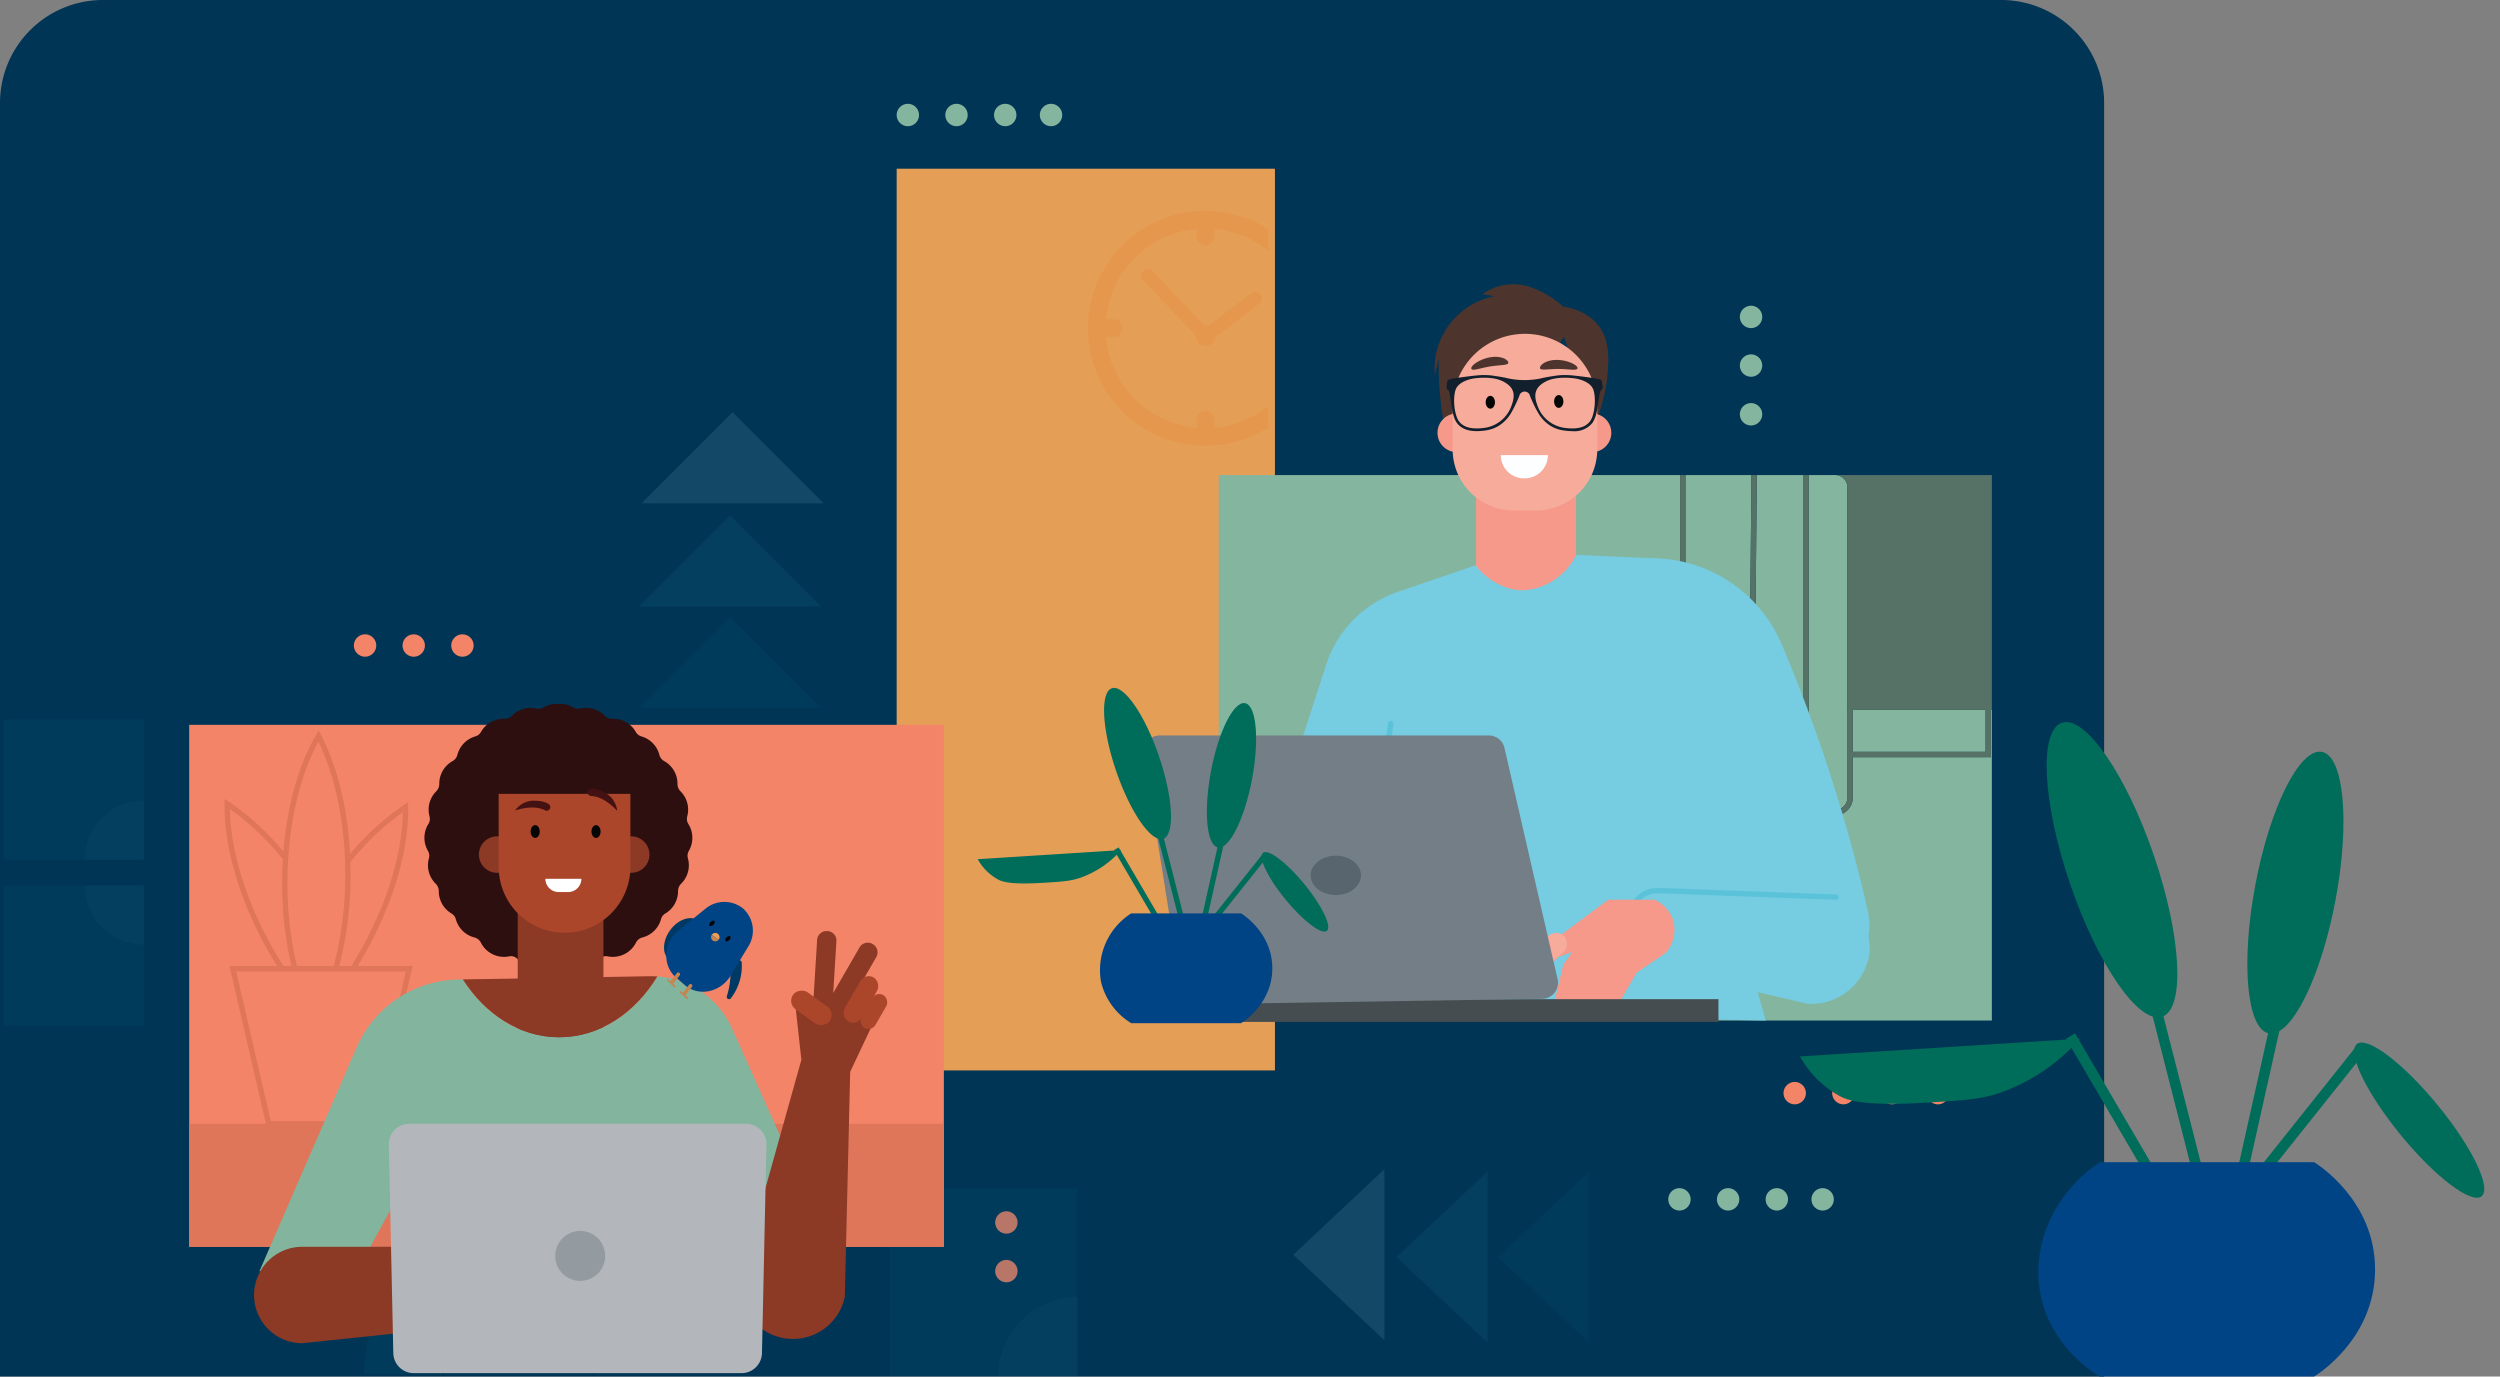 <svg xmlns="http://www.w3.org/2000/svg" xmlns:xlink="http://www.w3.org/1999/xlink" width="485.328" height="267.226" viewBox="0 0 485.328 267.226">
  <rect x="0" y="0" width="485.328" height="267.226" fill="#808080" stroke="none"/>
  <defs>
    <clipPath id="clip-path">
      <rect id="Rectangle_3293" data-name="Rectangle 3293" width="73.436" height="79.38" fill="none"/>
    </clipPath>
  </defs>
  <g id="Group_4800" data-name="Group 4800" transform="translate(-1017.029 -712)">
    <g id="Group_1232" data-name="Group 1232" transform="translate(1017.029 712)">
      <g id="Group_4797" data-name="Group 4797" transform="translate(0 0)">
        <path id="Rectangle_3304" data-name="Rectangle 3304" d="M20,0H388.477a20,20,0,0,1,20,20V267.226a0,0,0,0,1,0,0H0a0,0,0,0,1,0,0V20A20,20,0,0,1,20,0Z" transform="translate(0 0)" fill="#003555"/>
        <g id="Group_1158" data-name="Group 1158" transform="translate(337.76 59.351)">
          <g id="Group_1157" data-name="Group 1157">
            <g id="Group_1154" data-name="Group 1154" transform="translate(0 9.444)">
              <path id="Path_13104" data-name="Path 13104" d="M450.656,252.212h0a2.179,2.179,0,0,1-2.172-2.172h0a2.179,2.179,0,0,1,2.172-2.173h0a2.179,2.179,0,0,1,2.173,2.173h0A2.179,2.179,0,0,1,450.656,252.212Z" transform="translate(-448.484 -247.867)" fill="#84b59f"/>
            </g>
            <g id="Group_1155" data-name="Group 1155" transform="translate(0 18.903)">
              <path id="Path_13105" data-name="Path 13105" d="M452.829,277.659h0a2.179,2.179,0,0,1-2.173,2.172h0a2.178,2.178,0,0,1-2.172-2.172h0a2.179,2.179,0,0,1,2.172-2.173h0A2.179,2.179,0,0,1,452.829,277.659Z" transform="translate(-448.484 -275.486)" fill="#84b59f"/>
            </g>
            <g id="Group_1156" data-name="Group 1156">
              <path id="Path_13106" data-name="Path 13106" d="M452.829,222.461h0a2.179,2.179,0,0,1-2.173,2.173h0a2.179,2.179,0,0,1-2.172-2.173h0a2.179,2.179,0,0,1,2.172-2.172h0A2.179,2.179,0,0,1,452.829,222.461Z" transform="translate(-448.484 -220.289)" fill="#84b59f"/>
            </g>
          </g>
        </g>
        <g id="Group_1164" data-name="Group 1164" transform="translate(346.24 210.04)">
          <g id="Group_1163" data-name="Group 1163">
            <g id="Group_1159" data-name="Group 1159" transform="translate(9.444)">
              <path id="Path_13107" data-name="Path 13107" d="M533.968,656.851h0a2.179,2.179,0,0,1-2.172,2.173h0a2.179,2.179,0,0,1-2.173-2.173h0a2.179,2.179,0,0,1,2.173-2.172h0A2.178,2.178,0,0,1,533.968,656.851Z" transform="translate(-529.623 -654.679)" fill="#f48467"/>
            </g>
            <g id="Group_1160" data-name="Group 1160" transform="translate(18.903)">
              <path id="Path_13108" data-name="Path 13108" d="M559.415,654.679h0a2.179,2.179,0,0,1,2.173,2.172h0a2.179,2.179,0,0,1-2.173,2.173h0a2.179,2.179,0,0,1-2.172-2.173h0A2.178,2.178,0,0,1,559.415,654.679Z" transform="translate(-557.243 -654.679)" fill="#f48467"/>
            </g>
            <g id="Group_1161" data-name="Group 1161" transform="translate(27.795)">
              <path id="Path_13109" data-name="Path 13109" d="M585.379,654.679h0a2.179,2.179,0,0,1,2.173,2.172h0a2.179,2.179,0,0,1-2.173,2.173h0a2.179,2.179,0,0,1-2.172-2.173h0A2.178,2.178,0,0,1,585.379,654.679Z" transform="translate(-583.207 -654.679)" fill="#f48467"/>
            </g>
            <g id="Group_1162" data-name="Group 1162">
              <path id="Path_13110" data-name="Path 13110" d="M504.217,654.679h0a2.179,2.179,0,0,1,2.173,2.172h0a2.179,2.179,0,0,1-2.173,2.173h0a2.179,2.179,0,0,1-2.172-2.173h0A2.179,2.179,0,0,1,504.217,654.679Z" transform="translate(-502.045 -654.679)" fill="#f48467"/>
            </g>
          </g>
        </g>
        <g id="Group_1170" data-name="Group 1170" transform="translate(323.863 230.659)">
          <g id="Group_1169" data-name="Group 1169">
            <g id="Group_1165" data-name="Group 1165" transform="translate(9.444)">
              <path id="Path_13111" data-name="Path 13111" d="M474.614,701.635h0a2.178,2.178,0,0,1-2.172,2.172h0a2.179,2.179,0,0,1-2.173-2.172h0a2.179,2.179,0,0,1,2.173-2.173h0A2.179,2.179,0,0,1,474.614,701.635Z" transform="translate(-470.269 -699.462)" fill="#84b59f"/>
            </g>
            <g id="Group_1166" data-name="Group 1166" transform="translate(18.903)">
              <path id="Path_13112" data-name="Path 13112" d="M500.061,699.462h0a2.179,2.179,0,0,1,2.173,2.173h0a2.179,2.179,0,0,1-2.173,2.172h0a2.178,2.178,0,0,1-2.172-2.172h0A2.179,2.179,0,0,1,500.061,699.462Z" transform="translate(-497.889 -699.462)" fill="#84b59f"/>
            </g>
            <g id="Group_1167" data-name="Group 1167" transform="translate(27.795)">
              <path id="Path_13113" data-name="Path 13113" d="M526.025,699.462h0a2.179,2.179,0,0,1,2.173,2.173h0a2.179,2.179,0,0,1-2.173,2.172h0a2.178,2.178,0,0,1-2.172-2.172h0A2.179,2.179,0,0,1,526.025,699.462Z" transform="translate(-523.853 -699.462)" fill="#84b59f"/>
            </g>
            <g id="Group_1168" data-name="Group 1168">
              <path id="Path_13114" data-name="Path 13114" d="M444.863,699.462h0a2.179,2.179,0,0,1,2.173,2.173h0a2.179,2.179,0,0,1-2.173,2.172h0a2.179,2.179,0,0,1-2.172-2.172h0A2.179,2.179,0,0,1,444.863,699.462Z" transform="translate(-442.691 -699.462)" fill="#84b59f"/>
            </g>
          </g>
        </g>
        <g id="Group_1175" data-name="Group 1175" transform="translate(68.698 123.142)">
          <g id="Group_1174" data-name="Group 1174">
            <g id="Group_1171" data-name="Group 1171" transform="translate(9.445)">
              <path id="Path_13115" data-name="Path 13115" d="M-398.159,347.5h0a2.179,2.179,0,0,1-2.173,2.172h0A2.178,2.178,0,0,1-402.5,347.5h0a2.179,2.179,0,0,1,2.172-2.173h0A2.179,2.179,0,0,1-398.159,347.5Z" transform="translate(402.504 -345.323)" fill="#f48467"/>
            </g>
            <g id="Group_1172" data-name="Group 1172" transform="translate(18.903)">
              <path id="Path_13116" data-name="Path 13116" d="M-372.713,345.323h0a2.179,2.179,0,0,1,2.173,2.173h0a2.179,2.179,0,0,1-2.173,2.172h0a2.178,2.178,0,0,1-2.172-2.172h0A2.179,2.179,0,0,1-372.713,345.323Z" transform="translate(374.885 -345.323)" fill="#f48467"/>
            </g>
            <g id="Group_1173" data-name="Group 1173">
              <path id="Path_13117" data-name="Path 13117" d="M-427.91,345.323h0a2.179,2.179,0,0,1,2.173,2.173h0a2.179,2.179,0,0,1-2.173,2.172h0a2.179,2.179,0,0,1-2.173-2.172h0A2.179,2.179,0,0,1-427.91,345.323Z" transform="translate(430.083 -345.323)" fill="#f48467"/>
            </g>
          </g>
        </g>
        <g id="Group_1181" data-name="Group 1181" transform="translate(174.071 20.155)">
          <g id="Group_1180" data-name="Group 1180" transform="translate(0)">
            <g id="Group_1176" data-name="Group 1176" transform="translate(9.444)">
              <path id="Path_13118" data-name="Path 13118" d="M9.428,86.954h0a2.179,2.179,0,0,1-2.173,2.172h0a2.178,2.178,0,0,1-2.172-2.172h0a2.179,2.179,0,0,1,2.172-2.173h0A2.179,2.179,0,0,1,9.428,86.954Z" transform="translate(-5.083 -84.781)" fill="#84b59f"/>
            </g>
            <g id="Group_1177" data-name="Group 1177" transform="translate(18.903)">
              <path id="Path_13119" data-name="Path 13119" d="M34.875,84.781h0a2.179,2.179,0,0,1,2.172,2.173h0a2.179,2.179,0,0,1-2.172,2.172h0A2.179,2.179,0,0,1,32.7,86.954h0A2.179,2.179,0,0,1,34.875,84.781Z" transform="translate(-32.702 -84.781)" fill="#84b59f"/>
            </g>
            <g id="Group_1178" data-name="Group 1178" transform="translate(27.794)">
              <path id="Path_13120" data-name="Path 13120" d="M60.839,84.781h0a2.179,2.179,0,0,1,2.172,2.173h0a2.178,2.178,0,0,1-2.172,2.172h0a2.179,2.179,0,0,1-2.173-2.172h0A2.179,2.179,0,0,1,60.839,84.781Z" transform="translate(-58.666 -84.781)" fill="#84b59f"/>
            </g>
            <g id="Group_1179" data-name="Group 1179">
              <path id="Path_13121" data-name="Path 13121" d="M-20.323,84.781h0a2.179,2.179,0,0,1,2.173,2.173h0a2.179,2.179,0,0,1-2.173,2.172h0a2.178,2.178,0,0,1-2.172-2.172h0A2.179,2.179,0,0,1-20.323,84.781Z" transform="translate(22.495 -84.781)" fill="#84b59f"/>
            </g>
          </g>
        </g>
        <g id="Group_1185" data-name="Group 1185" transform="translate(193.199 235.146)">
          <g id="Group_1184" data-name="Group 1184">
            <g id="Group_1182" data-name="Group 1182">
              <path id="Path_13122" data-name="Path 13122" d="M28.531,712.562h0a2.179,2.179,0,0,1,2.173,2.172h0a2.179,2.179,0,0,1-2.173,2.173h0a2.179,2.179,0,0,1-2.172-2.173h0A2.179,2.179,0,0,1,28.531,712.562Z" transform="translate(-26.359 -712.562)" fill="#f48467"/>
            </g>
            <g id="Group_1183" data-name="Group 1183" transform="translate(0 9.444)">
              <path id="Path_13123" data-name="Path 13123" d="M26.359,742.313h0a2.179,2.179,0,0,1,2.172-2.173h0a2.179,2.179,0,0,1,2.173,2.173h0a2.179,2.179,0,0,1-2.173,2.172h0A2.179,2.179,0,0,1,26.359,742.313Z" transform="translate(-26.359 -740.14)" fill="#f48467"/>
            </g>
          </g>
        </g>
        <path id="Path_13266" data-name="Path 13266" d="M0,0H73.436V175.05H0Z" transform="translate(174.071 32.751)" fill="#e59e56"/>
        <g id="Group_1193" data-name="Group 1193" transform="translate(221.995 55.197)">
          <path id="Path_13124" data-name="Path 13124" d="M308.438,197.258a8.681,8.681,0,0,0-3.52-4.221,12.294,12.294,0,0,0-4.538-1.612,18.5,18.5,0,0,0-6.314-3.761,10.163,10.163,0,0,0-9.364,1.374l2.414.36a14.426,14.426,0,0,0-11.668,15.312l.781-3.111a61.919,61.919,0,0,0,1.787,16.123,19.432,19.432,0,0,1,8.046-11.738,7.327,7.327,0,0,1-1.349,2.658c6.194-.893,12.012-5.149,15.814-11.368.1.3.21.6.318.9a45.833,45.833,0,0,0,3.869,8.7q.151-1.512.3-3.025l1.922,9.441a32.035,32.035,0,0,0,2.178-10.667A13.911,13.911,0,0,0,308.438,197.258Z" transform="translate(-218.913 -187.106)" fill="#4d352e" fill-rule="evenodd"/>
          <g id="Group_1186" data-name="Group 1186" transform="translate(14.6 37.029)">
            <path id="Path_13125" data-name="Path 13125" d="M417.637,357.848a2.4,2.4,0,0,0,2.392,2.392h9.819l.607-65.008H417.637Z" transform="translate(-327.035 -295.232)" fill="#84b59f"/>
            <path id="Path_13126" data-name="Path 13126" d="M456.338,360.24H466V295.232h-9.053Z" transform="translate(-352.483 -295.232)" fill="#84b59f"/>
            <path id="Path_13127" data-name="Path 13127" d="M487.588,360.24h5.1a2.4,2.4,0,0,0,2.392-2.392V340.812h-.036V297.228a2.394,2.394,0,0,0-2.356-2h-5.1Z" transform="translate(-373.031 -295.232)" fill="#84b59f"/>
            <path id="Path_13128" data-name="Path 13128" d="M303.162,295.232v45.58h-.174V350H276.164v7.85a3.438,3.438,0,0,1-3.435,3.434H246.07a3.438,3.438,0,0,1-3.435-3.434V295.232H153.076V401.125H303.162V295.232Z" transform="translate(-153.076 -295.232)" fill="#84b59f"/>
            <rect id="Rectangle_3278" data-name="Rectangle 3278" width="25.782" height="8.144" transform="translate(123.088 45.58)" fill="#84b59f"/>
            <path id="Path_13129" data-name="Path 13129" d="M418.028,361.282h26.659a3.438,3.438,0,0,0,3.435-3.434V350h26.824v-9.186h.174v-45.58H444.687a2.394,2.394,0,0,1,2.357,2v43.584h.036v17.036a2.4,2.4,0,0,1-2.392,2.392h-5.1V295.232h-1.042V360.24h-9.659l.607-65.008h-1.043l-.606,65.008h-9.819a2.4,2.4,0,0,1-2.392-2.392V295.232h-1.042v62.616A3.438,3.438,0,0,0,418.028,361.282Zm30.094-20.47H473.9v8.144H448.122Z" transform="translate(-325.034 -295.232)" fill="#567266"/>
          </g>
          <g id="Group_1187" data-name="Group 1187" transform="translate(57.07 25.072)">
            <path id="Rectangle_3279" data-name="Rectangle 3279" d="M3.755,0h.453a0,0,0,0,1,0,0V7.51a0,0,0,0,1,0,0H3.755A3.755,3.755,0,0,1,0,3.755v0A3.755,3.755,0,0,1,3.755,0Z" transform="translate(0 0)" fill="#f6988a"/>
            <path id="Rectangle_3280" data-name="Rectangle 3280" d="M3.755,0h.453a0,0,0,0,1,0,0V7.51a0,0,0,0,1,0,0H3.755A3.755,3.755,0,0,1,0,3.755v0A3.755,3.755,0,0,1,3.755,0Z" transform="translate(33.741 7.51) rotate(-180)" fill="#f6988a"/>
          </g>
          <rect id="Rectangle_3281" data-name="Rectangle 3281" width="19.411" height="26.651" transform="translate(64.552 39.206)" fill="#f6988a"/>
          <path id="Rectangle_3282" data-name="Rectangle 3282" d="M14.038,0h0A14.038,14.038,0,0,1,28.076,14.038v8.377A11.881,11.881,0,0,1,16.195,34.3H11.881A11.881,11.881,0,0,1,0,22.415V14.038A14.038,14.038,0,0,1,14.038,0Z" transform="translate(60.007 9.609)" fill="#f6ab9b"/>
          <g id="Group_1188" data-name="Group 1188" transform="translate(58.794 17.612)">
            <path id="Path_13130" data-name="Path 13130" d="M326.065,247.869l-.031.006Z" transform="translate(-310.997 -244.672)" fill="#11202c"/>
            <path id="Path_13131" data-name="Path 13131" d="M316.821,240.357c.216.051.442.1.67.135C317.263,240.453,317.037,240.408,316.821,240.357Z" transform="translate(-304.939 -239.733)" fill="#11202c"/>
            <path id="Path_13132" data-name="Path 13132" d="M322.149,241.2q.273.025.547.041Q322.423,241.221,322.149,241.2Z" transform="translate(-308.442 -240.284)" fill="#11202c"/>
            <path id="Path_13133" data-name="Path 13133" d="M306.737,238.664q.391.033.753.091Q307.128,238.7,306.737,238.664Z" transform="translate(-298.308 -238.62)" fill="#11202c"/>
            <path id="Path_13134" data-name="Path 13134" d="M305.178,238.566q.273.011.534.034Q305.452,238.577,305.178,238.566Z" transform="translate(-297.283 -238.555)" fill="#11202c"/>
            <path id="Path_13135" data-name="Path 13135" d="M329.005,241.233q.3-.017.592-.045Q329.3,241.216,329.005,241.233Z" transform="translate(-312.95 -240.279)" fill="#11202c"/>
            <path id="Path_13136" data-name="Path 13136" d="M370.06,241.6a.445.445,0,0,1,.038.065A.445.445,0,0,0,370.06,241.6Z" transform="translate(-339.945 -240.548)" fill="#11202c"/>
            <path id="Path_13137" data-name="Path 13137" d="M370.4,243.153a.488.488,0,0,1,0,.067.488.488,0,0,0,0-.067l-.132-1.084a.4.4,0,0,0-.012-.061.4.4,0,0,1,.012.061Z" transform="translate(-340.074 -240.818)" fill="#11202c"/>
            <path id="Path_13138" data-name="Path 13138" d="M362.983,239.948c-.183-.044-.414-.09-.7-.135-.767-.117-1.447-.213-2.027-.29.58.077,1.26.173,2.027.29C362.568,239.858,362.8,239.9,362.983,239.948Z" transform="translate(-333.496 -239.184)" fill="#11202c"/>
            <path id="Path_13139" data-name="Path 13139" d="M353.476,238.731v0Z" transform="translate(-329.04 -238.664)" fill="#11202c"/>
            <path id="Path_13140" data-name="Path 13140" d="M299.766,238.614c.2-.017.437-.034.691-.044C300.2,238.58,299.97,238.6,299.766,238.614Z" transform="translate(-293.724 -238.558)" fill="#11202c"/>
            <path id="Path_13141" data-name="Path 13141" d="M326.262,247.843l-.021,0Z" transform="translate(-311.133 -244.655)" fill="#11202c"/>
            <path id="Path_13142" data-name="Path 13142" d="M337.164,239.052c-.643.088-1.587.236-2.418.437-.229.055-.47.1-.713.145.243-.041.485-.09.713-.145C335.577,239.288,336.521,239.14,337.164,239.052Z" transform="translate(-316.256 -238.875)" fill="#11202c"/>
            <path id="Path_13143" data-name="Path 13143" d="M282.385,246.327a.513.513,0,0,1-.1-.132A.518.518,0,0,0,282.385,246.327Z" transform="translate(-282.232 -243.571)" fill="#11202c"/>
            <path id="Path_13144" data-name="Path 13144" d="M284.792,240.651l.156-.034Z" transform="translate(-283.878 -239.904)" fill="#11202c"/>
            <path id="Path_13145" data-name="Path 13145" d="M298.67,238.774l.11-.011Z" transform="translate(-293.004 -238.685)" fill="#11202c"/>
            <path id="Path_13146" data-name="Path 13146" d="M319.3,258.83l-.05.092Z" transform="translate(-306.534 -251.88)" fill="#11202c"/>
            <path id="Path_13147" data-name="Path 13147" d="M319.823,257.586l-.118.227Z" transform="translate(-306.835 -251.061)" fill="#11202c"/>
            <path id="Path_13148" data-name="Path 13148" d="M321.151,254.889l-.118.247Z" transform="translate(-307.708 -249.288)" fill="#11202c"/>
            <path id="Path_13149" data-name="Path 13149" d="M297.092,238.919l.214-.024Z" transform="translate(-291.966 -238.771)" fill="#11202c"/>
            <path id="Path_13150" data-name="Path 13150" d="M285.247,240.487c.11-.023.233-.046.371-.068C285.48,240.441,285.357,240.464,285.247,240.487Z" transform="translate(-284.178 -239.773)" fill="#11202c"/>
            <path id="Path_13151" data-name="Path 13151" d="M292.558,239.156c.645-.086,1.168-.148,1.553-.191C293.726,239.008,293.2,239.071,292.558,239.156Z" transform="translate(-288.985 -238.817)" fill="#11202c"/>
            <path id="Path_13152" data-name="Path 13152" d="M289.47,239.669q.573-.082,1.058-.146Q290.044,239.587,289.47,239.669Z" transform="translate(-286.954 -239.184)" fill="#11202c"/>
            <path id="Path_13153" data-name="Path 13153" d="M287.375,240.056l.718-.106Z" transform="translate(-285.577 -239.465)" fill="#11202c"/>
            <path id="Path_13154" data-name="Path 13154" d="M367.237,259.035a.526.526,0,0,1-.036.122A.526.526,0,0,0,367.237,259.035Z" transform="translate(-338.066 -252.014)" fill="#11202c"/>
            <path id="Path_13155" data-name="Path 13155" d="M369.884,246.752a.962.962,0,0,0-.083.076A.962.962,0,0,1,369.884,246.752Z" transform="translate(-339.775 -243.938)" fill="#11202c"/>
            <path id="Path_13156" data-name="Path 13156" d="M367.527,256.953c-.02.127-.04.252-.059.371C367.487,257.2,367.507,257.08,367.527,256.953Z" transform="translate(-338.241 -250.645)" fill="#11202c"/>
            <path id="Path_13157" data-name="Path 13157" d="M369.073,247.464a1,1,0,0,1,.248-.487A1,1,0,0,0,369.073,247.464Z" transform="translate(-339.296 -244.086)" fill="#11202c"/>
            <path id="Path_13158" data-name="Path 13158" d="M282.141,245.169l-.008.062v0Z" transform="translate(-282.13 -242.897)" fill="#11202c"/>
            <path id="Path_13159" data-name="Path 13159" d="M368.9,248.98c-.009.047-.018.1-.028.15C368.883,249.077,368.892,249.027,368.9,248.98Z" transform="translate(-339.165 -245.403)" fill="#11202c"/>
            <path id="Path_13160" data-name="Path 13160" d="M296.223,269.969a6.75,6.75,0,0,1-1.6-.176A6.75,6.75,0,0,0,296.223,269.969Z" transform="translate(-290.345 -259.088)" fill="#11202c"/>
            <path id="Path_13161" data-name="Path 13161" d="M351.8,270.23h0c-.283,0-.582-.013-.895-.041C351.221,270.216,351.52,270.23,351.8,270.23Z" transform="translate(-327.352 -259.348)" fill="#11202c"/>
            <path id="Path_13162" data-name="Path 13162" d="M283.013,246.977l.007.008Z" transform="translate(-282.709 -244.086)" fill="#11202c"/>
            <path id="Path_13163" data-name="Path 13163" d="M367.8,254.7c-.035.216-.069.433-.1.643C367.733,255.133,367.768,254.916,367.8,254.7Z" transform="translate(-338.394 -249.164)" fill="#11202c"/>
            <path id="Path_13164" data-name="Path 13164" d="M319.876,240.9q-.429-.042-.854-.107l-.244-.039.244.039Q319.448,240.857,319.876,240.9Z" transform="translate(-306.226 -239.992)" fill="#11202c"/>
            <path id="Path_13165" data-name="Path 13165" d="M368.135,252.415c-.039.24-.079.492-.119.746C368.055,252.907,368.1,252.655,368.135,252.415Z" transform="translate(-338.601 -247.661)" fill="#11202c"/>
            <path id="Path_13166" data-name="Path 13166" d="M368.441,251.289c-.018.111-.037.226-.057.345C368.4,251.515,368.422,251.4,368.441,251.289Z" transform="translate(-338.843 -246.921)" fill="#11202c"/>
            <path id="Path_13167" data-name="Path 13167" d="M326.434,241.361q-.443.017-.888.009Q325.99,241.378,326.434,241.361Z" transform="translate(-310.676 -240.393)" fill="#11202c"/>
            <path id="Path_13168" data-name="Path 13168" d="M370.3,246.386a.489.489,0,0,1-.056.067A.489.489,0,0,0,370.3,246.386Z" transform="translate(-340.064 -243.697)" fill="#11202c"/>
            <path id="Path_13169" data-name="Path 13169" d="M368.749,249.733c-.011.063-.023.13-.035.2C368.726,249.863,368.738,249.8,368.749,249.733Z" transform="translate(-339.06 -245.898)" fill="#11202c"/>
            <path id="Path_13170" data-name="Path 13170" d="M320.849,255.611l-.1.2Z" transform="translate(-307.524 -249.763)" fill="#11202c"/>
            <path id="Path_13171" data-name="Path 13171" d="M312.042,266.3a6.592,6.592,0,0,1-.578.385A6.592,6.592,0,0,0,312.042,266.3Z" transform="translate(-301.416 -256.794)" fill="#11202c"/>
            <path id="Path_13172" data-name="Path 13172" d="M319.5,258.249c-.036.068-.072.135-.107.2C319.429,258.384,319.465,258.318,319.5,258.249Z" transform="translate(-306.631 -251.497)" fill="#11202c"/>
            <path id="Path_13173" data-name="Path 13173" d="M310.434,267.68q-.152.084-.308.16Q310.282,267.764,310.434,267.68Z" transform="translate(-300.536 -257.699)" fill="#11202c"/>
            <path id="Path_13174" data-name="Path 13174" d="M320.29,256.183c-.08.164-.161.325-.241.48C320.129,256.508,320.21,256.347,320.29,256.183Z" transform="translate(-307.061 -250.139)" fill="#11202c"/>
            <path id="Path_13175" data-name="Path 13175" d="M324.516,248.192a1.074,1.074,0,0,0-.285.187A1.074,1.074,0,0,1,324.516,248.192Z" transform="translate(-309.811 -244.885)" fill="#11202c"/>
            <path id="Path_13176" data-name="Path 13176" d="M368.836,249.419c-.006.035-.013.07-.02.108C368.823,249.489,368.829,249.454,368.836,249.419Z" transform="translate(-339.127 -245.691)" fill="#11202c"/>
            <path id="Path_13177" data-name="Path 13177" d="M325.333,247.924a1.44,1.44,0,0,0-.27.092A1.44,1.44,0,0,1,325.333,247.924Z" transform="translate(-310.358 -244.708)" fill="#11202c"/>
            <path id="Path_13178" data-name="Path 13178" d="M330.851,253.637c-.068-.146-.135-.29-.2-.428C330.716,253.347,330.782,253.491,330.851,253.637Z" transform="translate(-314.034 -248.183)" fill="#11202c"/>
            <path id="Path_13179" data-name="Path 13179" d="M328.947,249.175a.882.882,0,0,0-.06-.093A.882.882,0,0,1,328.947,249.175Z" transform="translate(-312.873 -245.47)" fill="#11202c"/>
            <path id="Path_13180" data-name="Path 13180" d="M326.838,247.9l-.062-.013Z" transform="translate(-311.484 -244.683)" fill="#11202c"/>
            <path id="Path_13181" data-name="Path 13181" d="M330.316,252.448c-.062-.138-.122-.272-.175-.4C330.195,252.177,330.254,252.31,330.316,252.448Z" transform="translate(-313.697 -247.423)" fill="#11202c"/>
            <path id="Path_13182" data-name="Path 13182" d="M329.381,250.174c-.022-.059-.042-.112-.057-.158C329.339,250.062,329.359,250.115,329.381,250.174Z" transform="translate(-313.16 -246.084)" fill="#11202c"/>
            <path id="Path_13183" data-name="Path 13183" d="M329.111,249.458a.883.883,0,0,0-.049-.105A.883.883,0,0,1,329.111,249.458Z" transform="translate(-312.988 -245.648)" fill="#11202c"/>
            <path id="Path_13184" data-name="Path 13184" d="M342.094,267.84q-.156-.076-.308-.16Q341.938,267.764,342.094,267.84Z" transform="translate(-321.354 -257.699)" fill="#11202c"/>
            <path id="Path_13185" data-name="Path 13185" d="M325.914,247.885l-.062.013Z" transform="translate(-310.877 -244.683)" fill="#11202c"/>
            <path id="Path_13186" data-name="Path 13186" d="M368.371,252.3l-.007.041Z" transform="translate(-338.83 -247.583)" fill="#11202c"/>
            <path id="Path_13187" data-name="Path 13187" d="M368,254.593l-.006.037Z" transform="translate(-338.59 -249.093)" fill="#11202c"/>
            <path id="Path_13188" data-name="Path 13188" d="M340.236,266.689a6.591,6.591,0,0,1-.578-.385A6.591,6.591,0,0,0,340.236,266.689Z" transform="translate(-319.955 -256.794)" fill="#11202c"/>
            <path id="Path_13189" data-name="Path 13189" d="M326.164,247.851l-.04.006Z" transform="translate(-311.056 -244.66)" fill="#11202c"/>
            <path id="Path_13190" data-name="Path 13190" d="M326.572,247.852l-.065-.009Z" transform="translate(-311.308 -244.655)" fill="#11202c"/>
            <path id="Path_13191" data-name="Path 13191" d="M332.421,256.695a18.134,18.134,0,0,1-1.19-2.235,18.134,18.134,0,0,0,1.19,2.235,7.1,7.1,0,0,0,1.7,1.821A7.1,7.1,0,0,1,332.421,256.695Z" transform="translate(-314.413 -249.006)" fill="#11202c"/>
            <path id="Path_13192" data-name="Path 13192" d="M282.62,246.626a.534.534,0,0,1-.051-.044.534.534,0,0,0,.051.044.859.859,0,0,1,.1.091A.859.859,0,0,0,282.62,246.626Z" transform="translate(-282.417 -243.825)" fill="#11202c"/>
            <path id="Path_13193" data-name="Path 13193" d="M313.152,261.567a7.092,7.092,0,0,0,1.7-1.821,6.8,6.8,0,0,0,.392-.646,6.8,6.8,0,0,1-.392.646A7.092,7.092,0,0,1,313.152,261.567Z" transform="translate(-302.526 -252.056)" fill="#11202c"/>
            <path id="Path_13194" data-name="Path 13194" d="M282.127,245.361a.5.5,0,0,0,.053.285A.5.5,0,0,1,282.127,245.361Z" transform="translate(-282.124 -243.023)" fill="#11202c"/>
            <path id="Path_13195" data-name="Path 13195" d="M301.9,268.988c.313-.027.639-.068.977-.122a6.545,6.545,0,0,0,1.682-.5,6.558,6.558,0,0,1-1.682.5C302.541,268.921,302.215,268.961,301.9,268.988Z" transform="translate(-295.129 -258.148)" fill="#11202c"/>
            <path id="Path_13196" data-name="Path 13196" d="M285.5,259.035a.51.51,0,0,0,.036.122c.022.108.045.214.071.319-.025-.1-.049-.211-.071-.319A.51.51,0,0,1,285.5,259.035Z" transform="translate(-284.346 -252.014)" fill="#11202c"/>
            <path id="Path_13197" data-name="Path 13197" d="M369.659,241.287a.448.448,0,0,0-.209-.161A.448.448,0,0,1,369.659,241.287Z" transform="translate(-339.544 -240.238)" fill="#11202c"/>
            <path id="Path_13198" data-name="Path 13198" d="M282.568,241.126a.445.445,0,0,0-.288.363l-.124,1.022.124-1.022A.445.445,0,0,1,282.568,241.126Z" transform="translate(-282.145 -240.238)" fill="#11202c"/>
            <path id="Path_13199" data-name="Path 13199" d="M314.892,239.947l-.043-.01c-.312-.075-.64-.143-.962-.2.322.06.65.128.962.2Z" transform="translate(-303.009 -239.322)" fill="#11202c"/>
            <path id="Path_13200" data-name="Path 13200" d="M322.863,249.112c-.054.176-.185.5-.356.889.171-.39.3-.713.356-.889a.84.84,0,0,1,.234-.374A.84.84,0,0,0,322.863,249.112Z" transform="translate(-308.677 -245.244)" fill="#11202c"/>
            <path id="Path_13201" data-name="Path 13201" d="M312.45,240.869l-.132-1.084a.4.4,0,0,0-.012-.061.429.429,0,0,0-.029-.076.451.451,0,0,0-.247-.226,3.741,3.741,0,0,0-.419-.124c-.183-.045-.414-.09-.7-.135-.767-.117-1.447-.213-2.027-.29l-.547-.071-.622-.076c-.746-.088-1.151-.124-1.151-.124v0l-.148-.013c-.153-.013-.323-.025-.5-.035s-.377-.017-.582-.02h-.208a11.329,11.329,0,0,0-2.084.177c-.642.088-1.587.236-2.418.437-.229.055-.47.1-.713.145l-.244.039q-.441.068-.885.11-.3.028-.592.045l-.3.014q-.443.017-.888.009-.308-.006-.616-.024-.274-.016-.547-.041l-.056-.005q-.428-.042-.854-.107l-.244-.039c-.228-.039-.454-.084-.67-.135l-.043-.01c-.312-.075-.64-.144-.962-.2l-.319-.057c-.158-.027-.312-.053-.46-.076l-.288-.044-.391-.056c-.078-.015-.158-.029-.238-.041q-.362-.058-.753-.091-.26-.023-.534-.034t-.559-.011c-.211,0-.413,0-.6.012-.254.01-.487.026-.691.044l-.148.013v0l-.117.011-.11.011-.326.034-.214.024c-.385.043-.908.105-1.553.191q-.484.064-1.058.146l-.717.106-.252.038-.106.016c-.137.022-.26.045-.37.068l-.156.034-.138.033-.12.033-.1.031c-.048.015-.091.03-.128.044a.445.445,0,0,0-.288.363l-.124,1.022-.008.062v0a.5.5,0,0,0,.053.285.511.511,0,0,0,.1.133.53.53,0,0,0,.051.045.86.86,0,0,1,.1.091l.007.008a.913.913,0,0,1,.137.192,1.1,1.1,0,0,1,.1.288c.012.055.026.122.04.2s.03.163.048.258c.028.158.059.338.091.533.039.234.08.489.123.752l.042.265.042.267c.078.489.154.974.219,1.37a.51.51,0,0,0,.036.122q.033.162.071.319t.08.308c.042.151.088.3.138.436q.049.139.1.271a3.73,3.73,0,0,0,.427.79,3.56,3.56,0,0,0,.319.377,3.967,3.967,0,0,0,1.952,1.062,6.752,6.752,0,0,0,1.6.176c.283,0,.582-.013.9-.041s.639-.068.977-.122a6.559,6.559,0,0,0,1.682-.5l.157-.074q.156-.076.308-.16c.051-.028.1-.057.15-.086a6.586,6.586,0,0,0,.578-.385,7.09,7.09,0,0,0,1.7-1.821,6.789,6.789,0,0,0,.392-.646l.05-.092c.035-.064.071-.131.106-.2l.118-.227c.08-.156.161-.317.241-.48l.1-.2.118-.247c.14-.295.272-.584.387-.844.171-.39.3-.713.356-.889a.84.84,0,0,1,.234-.374,1.072,1.072,0,0,1,.285-.187,1.441,1.441,0,0,1,.27-.092l.062-.013.031-.005.04-.006.021,0,.035,0,.035,0,.065.009.027.005.062.013a1.146,1.146,0,0,1,.661.4.816.816,0,0,1,.109.2c.007.018.014.038.02.058s.013.041.021.064c.015.046.035.1.057.158.056.147.133.332.223.539.054.125.113.258.175.4s.129.282.2.428a18.135,18.135,0,0,0,1.19,2.235,7.1,7.1,0,0,0,1.7,1.821,6.6,6.6,0,0,0,.578.385l.151.086q.152.084.308.16l.157.074a6.56,6.56,0,0,0,1.682.5q.507.081.977.122c.313.027.612.041.895.041a4.5,4.5,0,0,0,3.867-1.615,5.617,5.617,0,0,0,.817-2.124.526.526,0,0,0,.036-.122l.055-.342c.019-.12.039-.244.059-.371l.021-.129c.033-.21.067-.426.1-.643l.006-.037c.04-.253.081-.506.119-.746l.007-.041c.019-.119.038-.234.057-.345s.038-.229.056-.333c.012-.07.024-.137.035-.2.007-.037.013-.073.019-.108.01-.053.019-.1.028-.15.015-.076.028-.143.04-.2a1,1,0,0,1,.248-.487h0a.962.962,0,0,1,.083-.076l.017-.014a.527.527,0,0,0,.051-.045.491.491,0,0,0,.056-.067.5.5,0,0,0,.093-.354Zm-17.628,3.439a6.5,6.5,0,0,1-5.029,4.434c-2.649.422-4.338-.019-5.24-1.248-.82-1.117-1.228-4.146-.672-6.008s3.489-2.279,3.489-2.279,3.422-.581,5.648.513S295.571,242.253,294.822,244.307Zm15.2,3.186c-.9,1.229-2.591,1.67-5.24,1.248a6.5,6.5,0,0,1-5.029-4.434c-.749-2.054-.422-3.493,1.8-4.588s5.648-.513,5.648-.513,2.932.417,3.489,2.279S310.845,246.377,310.024,247.493Z" transform="translate(-282.124 -238.534)" fill="#11202c"/>
            <path id="Path_13202" data-name="Path 13202" d="M370.172,241.787a.419.419,0,0,1,.029.076A.419.419,0,0,0,370.172,241.787Z" transform="translate(-340.019 -240.673)" fill="#11202c"/>
            <path id="Path_13203" data-name="Path 13203" d="M370.042,246.64l.017-.014a.534.534,0,0,0,.051-.044.534.534,0,0,1-.051.044Z" transform="translate(-339.934 -243.825)" fill="#11202c"/>
            <path id="Path_13204" data-name="Path 13204" d="M370.5,245.547a.5.5,0,0,1-.1.287A.5.5,0,0,0,370.5,245.547Z" transform="translate(-340.172 -243.145)" fill="#11202c"/>
            <path id="Path_13205" data-name="Path 13205" d="M369.8,246.974h0Z" transform="translate(-339.772 -244.083)" fill="#11202c"/>
            <path id="Path_13206" data-name="Path 13206" d="M326.958,247.924a1.146,1.146,0,0,1,.661.4A1.146,1.146,0,0,0,326.958,247.924Z" transform="translate(-311.604 -244.708)" fill="#11202c"/>
            <path id="Path_13207" data-name="Path 13207" d="M283.169,247.191a.908.908,0,0,0-.137-.192A.908.908,0,0,1,283.169,247.191Z" transform="translate(-282.721 -244.1)" fill="#11202c"/>
            <path id="Path_13208" data-name="Path 13208" d="M284.383,252.041c-.042-.263-.084-.518-.123-.752C284.3,251.523,284.341,251.778,284.383,252.041Z" transform="translate(-283.529 -246.921)" fill="#11202c"/>
            <path id="Path_13209" data-name="Path 13209" d="M284.039,240.845l.12-.033Z" transform="translate(-283.383 -240.032)" fill="#11202c"/>
            <path id="Path_13210" data-name="Path 13210" d="M356.837,239.094l.622.076Z" transform="translate(-331.251 -238.902)" fill="#11202c"/>
            <path id="Path_13211" data-name="Path 13211" d="M283.9,249.238c-.017-.095-.033-.181-.048-.258C283.87,249.057,283.885,249.143,283.9,249.238Z" transform="translate(-283.262 -245.403)" fill="#11202c"/>
            <path id="Path_13212" data-name="Path 13212" d="M286.553,262.766q-.054-.131-.1-.271Q286.5,262.634,286.553,262.766Z" transform="translate(-284.969 -254.289)" fill="#11202c"/>
            <path id="Path_13213" data-name="Path 13213" d="M285.895,260.63q-.042-.151-.08-.308Q285.853,260.479,285.895,260.63Z" transform="translate(-284.551 -252.86)" fill="#11202c"/>
            <path id="Path_13214" data-name="Path 13214" d="M284.784,254.524l-.042-.267Z" transform="translate(-283.845 -248.872)" fill="#11202c"/>
            <path id="Path_13215" data-name="Path 13215" d="M283.734,240.938l.1-.031Z" transform="translate(-283.183 -240.094)" fill="#11202c"/>
            <path id="Path_13216" data-name="Path 13216" d="M351.57,238.6c.182.01.351.022.5.035C351.921,238.618,351.752,238.606,351.57,238.6Z" transform="translate(-327.787 -238.575)" fill="#11202c"/>
            <path id="Path_13217" data-name="Path 13217" d="M353.477,238.731h0s.4.036,1.151.124C353.882,238.767,353.477,238.731,353.477,238.731Z" transform="translate(-329.041 -238.664)" fill="#11202c"/>
            <path id="Path_13218" data-name="Path 13218" d="M349.87,238.538c.2,0,.4.01.582.02C350.27,238.548,350.075,238.541,349.87,238.538Z" transform="translate(-326.67 -238.537)" fill="#11202c"/>
            <path id="Path_13219" data-name="Path 13219" d="M323.747,241.316q.308.018.616.024Q324.055,241.334,323.747,241.316Z" transform="translate(-309.493 -240.363)" fill="#11202c"/>
            <path id="Path_13220" data-name="Path 13220" d="M321.985,241.179l.056.005Z" transform="translate(-308.334 -240.273)" fill="#11202c"/>
            <path id="Path_13221" data-name="Path 13221" d="M310.773,239.214l.288.044Z" transform="translate(-300.962 -238.981)" fill="#11202c"/>
            <path id="Path_13222" data-name="Path 13222" d="M312.956,239.566l.319.057Z" transform="translate(-302.397 -239.213)" fill="#11202c"/>
          </g>
          <ellipse id="Ellipse_47" data-name="Ellipse 47" cx="0.903" cy="1.245" rx="0.903" ry="1.245" transform="translate(66.42 21.647)" fill="#040505"/>
          <ellipse id="Ellipse_48" data-name="Ellipse 48" cx="0.903" cy="1.245" rx="0.903" ry="1.245" transform="translate(79.702 21.494)" fill="#040505"/>
          <path id="Rectangle_3283" data-name="Rectangle 3283" d="M0,0H9.144a0,0,0,0,1,0,0V0A4.506,4.506,0,0,1,4.638,4.506H4.506A4.506,4.506,0,0,1,0,0V0A0,0,0,0,1,0,0Z" transform="translate(69.353 33.16)" fill="#fdfeff"/>
          <path id="Path_13223" data-name="Path 13223" d="M303.42,229.284c.1.609-1.579.455-3.565.778s-3.529,1-3.628.39,1.739-1.864,3.725-2.187S303.321,228.676,303.42,229.284Z" transform="translate(-232.601 -214.118)" fill="#4d352e"/>
          <path id="Path_13224" data-name="Path 13224" d="M335.174,231.477c0,.617,1.63.2,3.643.214s3.642.438,3.645-.178-2.008-1.571-4.02-1.581S335.177,230.861,335.174,231.477Z" transform="translate(-258.213 -215.266)" fill="#4d352e"/>
          <path id="Path_13225" data-name="Path 13225" d="M277.541,414.348a13.68,13.68,0,0,0-.257-5.191c-.124-.538-.251-1.079-.378-1.619v-.01h0q-.906-3.85-1.939-7.794a308.24,308.24,0,0,0-14.3-41.879,27.429,27.429,0,0,0-23.974-16.678l-3.937-.167-12.013-.51c-2.248,4.857-7.789,7.526-12.17,6.7a12.736,12.736,0,0,1-7.332-4.684L186.2,347.644a22.255,22.255,0,0,0-14.167,14.771l-21.544,66.435,107.067,2.041L256,425.377l9.66,2.265a11.412,11.412,0,0,0,12.125-10.652Z" transform="translate(-136.775 -287.969)" fill="#76cce1"/>
          <path id="Path_13226" data-name="Path 13226" d="M460.134,593.811l-1.529-5.539-.031,0Z" transform="translate(-339.353 -450.888)" fill="#76cce1"/>
          <path id="Path_13227" data-name="Path 13227" d="M385.664,535.746a.521.521,0,0,1-.52-.491,5.7,5.7,0,0,1,6.055-6.011l34.306,1.263a.521.521,0,0,1,.5.54.515.515,0,0,1-.54.5l-34.321-1.263a4.656,4.656,0,0,0-4.962,4.91.521.521,0,0,1-.49.55Z" transform="translate(-291.064 -412.067)" fill="#5ac3d9"/>
          <g id="Group_1190" data-name="Group 1190" transform="translate(75.365 119.468)">
            <g id="Group_1189" data-name="Group 1189" transform="translate(0.933)">
              <path id="Path_13228" data-name="Path 13228" d="M359.849,540.27a6.732,6.732,0,0,0-3.7-4.313h-8.994l-11.722,8.724-2.2,6.3h0l4.308-3.928,2.639-.977-1.736,2.453-1.817,7.47,12.9-.473,3.123-5.392,5.658-3.851A6.847,6.847,0,0,0,359.849,540.27Z" transform="translate(-333.236 -535.957)" fill="#f6988a"/>
            </g>
            <path id="Path_13229" data-name="Path 13229" d="M334.266,555.044a2.357,2.357,0,0,1,2.656.509,2.427,2.427,0,0,1-.789,3.459l-5.035,4.273-.585-5.749Z" transform="translate(-330.513 -548.38)" fill="#f6ab9b"/>
          </g>
          <path id="Path_13230" data-name="Path 13230" d="M242.831,452.38a.506.506,0,0,1-.072,0,.521.521,0,0,1-.445-.587l2.311-16.769a.521.521,0,1,1,1.033.142l-2.311,16.769A.521.521,0,0,1,242.831,452.38Z" transform="translate(-197.15 -349.822)" fill="#5ac3d9"/>
          <g id="Group_1192" data-name="Group 1192" transform="translate(0 87.581)">
            <rect id="Rectangle_3284" data-name="Rectangle 3284" width="100.361" height="4.415" transform="translate(11.249 51.192)" fill="#464d51"/>
            <g id="Group_1191" data-name="Group 1191">
              <path id="Path_13231" data-name="Path 13231" d="M187.832,493.975l-66.9,1.054a3.12,3.12,0,0,1-3.13-2.629l-7.318-45.943a3.12,3.12,0,0,1,3.081-3.611h63.907a3.119,3.119,0,0,1,3.041,2.421l10.312,44.889A3.12,3.12,0,0,1,187.832,493.975Z" transform="translate(-110.443 -442.847)" fill="#737e86"/>
            </g>
            <ellipse id="Ellipse_49" data-name="Ellipse 49" cx="4.889" cy="3.817" rx="4.889" ry="3.817" transform="translate(32.437 23.34)" fill="#58656e"/>
          </g>
        </g>
        <g id="Group_1198" data-name="Group 1198" transform="translate(189.802 132.186)">
          <g id="Group_1194" data-name="Group 1194" transform="translate(26.46 10.45)">
            <rect id="Rectangle_3285" data-name="Rectangle 3285" width="1.042" height="21.286" transform="translate(0 22.394) rotate(-30.334)" fill="#006c5a"/>
            <rect id="Rectangle_3286" data-name="Rectangle 3286" width="1.042" height="40.298" transform="matrix(0.969, -0.247, 0.247, 0.969, 3.537, 0.257)" fill="#006c5a"/>
            <path id="Path_13232" data-name="Path 13232" d="M139.693,491.275l8.35-37.331,1.017.227L141.7,487.088,153,472.912l.815.649Z" transform="translate(-123.943 -450)" fill="#006c5a"/>
          </g>
          <path id="Path_13233" data-name="Path 13233" d="M113.066,565H91.749a12.887,12.887,0,0,1-5.892-8.145,13.064,13.064,0,0,1,5.892-13.171h21.317c.265.158,6.114,3.787,6.066,10.745C119.084,561.274,113.373,564.816,113.066,565Z" transform="translate(-61.94 -498.557)" fill="#004485"/>
          <path id="Path_13234" data-name="Path 13234" d="M44.286,507.821l-27.847,1.767a10.1,10.1,0,0,0,3.928,3.928c.674.369,2.23,1.026,8.088.693,3.858-.219,5.787-.328,7.626-.924A18.872,18.872,0,0,0,44.286,507.821Z" transform="translate(-16.439 -474.977)" fill="#006c5a"/>
          <g id="Group_1195" data-name="Group 1195" transform="translate(21.875 0)">
            <ellipse id="Ellipse_50" data-name="Ellipse 50" cx="4.401" cy="15.449" rx="4.401" ry="15.449" transform="matrix(0.946, -0.323, 0.323, 0.946, 0, 2.847)" fill="#006c5a"/>
          </g>
          <g id="Group_1196" data-name="Group 1196" transform="translate(42.647 3.571)">
            <ellipse id="Ellipse_51" data-name="Ellipse 51" cx="14.244" cy="4.058" rx="14.244" ry="4.058" transform="translate(0 27.996) rotate(-79.343)" fill="#006c5a"/>
          </g>
          <g id="Group_1197" data-name="Group 1197" transform="translate(53.557 31.881)">
            <ellipse id="Ellipse_52" data-name="Ellipse 52" cx="2.361" cy="9.786" rx="2.361" ry="9.786" transform="translate(0 2.993) rotate(-39.344)" fill="#006c5a"/>
          </g>
        </g>
        <g id="Group_1226" data-name="Group 1226" transform="translate(0.682 32.751)" opacity="0.25">
          <g id="Group_1200" data-name="Group 1200" transform="translate(270.414 194.674)">
            <g id="Group_1199" data-name="Group 1199" transform="translate(0)">
              <path id="Path_13235" data-name="Path 13235" d="M275.383,690.018v33.225L257.691,706.63Z" transform="translate(-257.691 -690.018)" fill="#135b7c"/>
            </g>
          </g>
          <g id="Group_1202" data-name="Group 1202" transform="translate(250.387 194.221)">
            <g id="Group_1201" data-name="Group 1201" transform="translate(0)">
              <path id="Path_13236" data-name="Path 13236" d="M216.9,688.7v33.225l-17.691-16.612Z" transform="translate(-199.212 -688.696)" fill="#4b849d"/>
            </g>
          </g>
          <g id="Group_1203" data-name="Group 1203" transform="translate(128.665 159.38)">
            <path id="Path_13237" data-name="Path 13237" d="M-125.671,586.957h0a30.551,30.551,0,0,1-30.551,30.551h0a30.551,30.551,0,0,1,30.551-30.551Z" transform="translate(156.222 -586.957)" fill="#004a6b"/>
          </g>
          <g id="Group_1204" data-name="Group 1204" transform="translate(128.665 128.829)">
            <path id="Path_13238" data-name="Path 13238" d="M-125.671,497.748h0A30.551,30.551,0,0,1-156.222,528.3h0A30.551,30.551,0,0,1-125.671,497.748Z" transform="translate(156.222 -497.748)" fill="#135b7c"/>
          </g>
          <g id="Group_1205" data-name="Group 1205" transform="translate(70.009 205.394)">
            <path id="Path_13239" data-name="Path 13239" d="M-298.852,749.969V721.321h0A28.647,28.647,0,0,0-327.5,749.968h28.647Z" transform="translate(327.499 -721.321)" fill="#004a6b"/>
          </g>
          <g id="Group_1207" data-name="Group 1207" transform="translate(85.12 220.572)">
            <g id="Group_1206" data-name="Group 1206">
              <path id="Path_13240" data-name="Path 13240" d="M-283.375,779.177c0,.1.013.2.015.307a4.561,4.561,0,0,1,.456-.032c0-.093-.014-.183-.014-.275A13.093,13.093,0,0,1-269.839,766.1v-.458A13.552,13.552,0,0,0-283.375,779.177Z" transform="translate(283.375 -765.64)" fill="#002741"/>
            </g>
          </g>
          <g id="Group_1208" data-name="Group 1208" transform="translate(101.205 205.394)">
            <path id="Path_13241" data-name="Path 13241" d="M-236.406,749.969V721.321h0a28.647,28.647,0,0,1,28.647,28.647h-28.647Z" transform="translate(236.406 -721.321)" fill="#004a6b"/>
          </g>
          <g id="Group_1210" data-name="Group 1210" transform="translate(101.205 220.572)">
            <g id="Group_1209" data-name="Group 1209">
              <path id="Path_13242" data-name="Path 13242" d="M-222.87,779.177c0,.1-.013.2-.016.307a4.546,4.546,0,0,0-.456-.032c0-.093.014-.183.014-.275A13.093,13.093,0,0,0-236.406,766.1v-.458A13.552,13.552,0,0,1-222.87,779.177Z" transform="translate(236.406 -765.64)" fill="#002741"/>
            </g>
          </g>
          <rect id="Rectangle_3287" data-name="Rectangle 3287" width="27.241" height="27.24" transform="translate(0 139.159)" fill="#004a6b"/>
          <path id="Rectangle_3288" data-name="Rectangle 3288" d="M11.489,0h0a0,0,0,0,1,0,0V11.489a0,0,0,0,1,0,0H0a0,0,0,0,1,0,0v0A11.489,11.489,0,0,1,11.489,0Z" transform="translate(15.751 150.648) rotate(-90)" fill="#135b7c"/>
          <rect id="Rectangle_3289" data-name="Rectangle 3289" width="27.241" height="27.24" transform="translate(0 106.888)" fill="#004a6b"/>
          <path id="Rectangle_3290" data-name="Rectangle 3290" d="M0,0H11.489a0,0,0,0,1,0,0V11.489a0,0,0,0,1,0,0h0A11.489,11.489,0,0,1,0,0V0A0,0,0,0,1,0,0Z" transform="translate(27.241 122.639) rotate(90)" fill="#135b7c"/>
          <g id="Group_1213" data-name="Group 1213" transform="translate(172.064 197.966)">
            <rect id="Rectangle_3291" data-name="Rectangle 3291" width="36.414" height="36.414" transform="translate(0)" fill="#004a6b"/>
            <path id="Rectangle_3292" data-name="Rectangle 3292" d="M0,0H15.358a0,0,0,0,1,0,0V15.358a0,0,0,0,1,0,0h0A15.358,15.358,0,0,1,0,0V0A0,0,0,0,1,0,0Z" transform="translate(36.414 21.056) rotate(90)" fill="#135b7c"/>
          </g>
          <g id="Group_1215" data-name="Group 1215" transform="translate(290.093 194.674)">
            <g id="Group_1214" data-name="Group 1214" transform="translate(0)">
              <path id="Path_13245" data-name="Path 13245" d="M332.846,690.018v33.225L315.155,706.63Z" transform="translate(-315.155 -690.018)" fill="#004a6b"/>
            </g>
          </g>
          <g id="Group_1217" data-name="Group 1217" transform="translate(123.351 67.298)">
            <g id="Group_1216" data-name="Group 1216">
              <path id="Path_13246" data-name="Path 13246" d="M-136.355,335.765h-35.383l17.691-17.691Z" transform="translate(171.738 -318.074)" fill="#135b7c"/>
            </g>
          </g>
          <g id="Group_1219" data-name="Group 1219" transform="translate(123.834 47.271)">
            <g id="Group_1218" data-name="Group 1218">
              <path id="Path_13247" data-name="Path 13247" d="M-134.947,277.286H-170.33l17.691-17.691Z" transform="translate(170.33 -259.595)" fill="#4b849d"/>
            </g>
          </g>
          <g id="Group_1221" data-name="Group 1221" transform="translate(123.351 86.977)">
            <g id="Group_1220" data-name="Group 1220">
              <path id="Path_13248" data-name="Path 13248" d="M-136.355,393.229h-35.383l17.691-17.691Z" transform="translate(171.738 -375.537)" fill="#004a6b"/>
            </g>
          </g>
          <g id="Group_1225" data-name="Group 1225" transform="translate(172.064 0)">
            <g id="Group_1224" data-name="Group 1224" transform="translate(0)" clip-path="url(#clip-path)">
              <g id="Group_1223" data-name="Group 1223" transform="translate(38.454 8.181)">
                <g id="Group_1222" data-name="Group 1222">
                  <path id="Path_13249" data-name="Path 13249" d="M82.79,168.263A22.812,22.812,0,1,0,105.6,145.451,22.811,22.811,0,0,0,82.79,168.263Zm3.52,1.668h1.484a1.722,1.722,0,1,0,0-3.443H86.318a19.4,19.4,0,0,1,17.562-17.513V150.4a1.722,1.722,0,1,0,3.443,0v-1.426a19.4,19.4,0,0,1,17.563,17.513h-1.476a1.722,1.722,0,0,0,0,3.443h1.484a19.4,19.4,0,0,1-17.571,17.621v-1.534a1.722,1.722,0,1,0-3.443,0v1.534A19.4,19.4,0,0,1,86.31,169.931Z" transform="translate(-82.79 -145.451)" fill="#e48733"/>
                  <path id="Path_13250" data-name="Path 13250" d="M115.18,178.843l10.2,10.686.058,0a1.939,1.939,0,0,1,.373.037l8.535-6.45a1.292,1.292,0,0,1,1.553,2.065l-8.533,6.447a1.936,1.936,0,0,1-3.865-.162c0-.051,0-.1.008-.151l-10.2-10.687a1.291,1.291,0,1,1,1.869-1.782Z" transform="translate(-102.624 -167.144)" fill="#e48733"/>
                </g>
              </g>
            </g>
          </g>
        </g>
        <g id="Group_1230" data-name="Group 1230" transform="translate(36.728 136.657)">
          <g id="Group_1227" data-name="Group 1227" transform="translate(0 4.054)">
            <rect id="Rectangle_3294" data-name="Rectangle 3294" width="146.504" height="101.328" fill="#f48468"/>
            <rect id="Rectangle_3295" data-name="Rectangle 3295" width="146.504" height="23.873" transform="translate(0 77.455)" fill="#df7559"/>
            <path id="Path_13251" data-name="Path 13251" d="M-384.668,485.7c.51-.832,1.013-1.675,1.491-2.526,5.431-9.662,8.465-19.986,8.323-28.324l-.016-.948-.791.521a50.976,50.976,0,0,0-10.479,9.523c-.461-8.8-2.426-16.906-5.65-23.151l-.435-.842-.478.818c-3.43,5.867-5.667,13.916-6.378,22.691a51.136,51.136,0,0,0-10.609-9.674l-.792-.521-.016.947c-.141,8.339,2.892,18.663,8.323,28.324.6,1.07,1.238,2.125,1.888,3.161h-9.26l7.189,31.154h21.183l7.19-31.154Zm8.774-29.859c-.1,7.983-3.059,17.692-8.191,26.823-.576,1.025-1.184,2.044-1.805,3.037h-2.346a70.107,70.107,0,0,0,2.2-17.714c0-.836-.018-1.664-.045-2.49A52.11,52.11,0,0,1-375.894,455.84Zm-16.388-13.7c3.363,6.947,5.207,16.076,5.207,25.842a68.862,68.862,0,0,1-2.237,17.714h-7.132a69.081,69.081,0,0,1-1.84-16.159C-398.285,459.066-396.1,449.153-392.282,442.144Zm-8.985,39.885c-5.133-9.131-8.089-18.84-8.192-26.823a52.171,52.171,0,0,1,10.25,9.735l.027-.023c-.093,1.525-.146,3.067-.146,4.623a70.28,70.28,0,0,0,1.813,16.159h-1.545C-399.824,484.505-400.567,483.274-401.267,482.029Zm19.261,33.783H-401.53l-6.709-29.07H-375.3Z" transform="translate(417.366 -438.877)" fill="#df7559"/>
          </g>
          <path id="Path_13252" data-name="Path 13252" d="M-245.191,450.958a5.008,5.008,0,0,0-.768-2.673,1.872,1.872,0,0,1-.222-1.483,5.021,5.021,0,0,0,.173-1.308,5.014,5.014,0,0,0-1.479-3.562,2.015,2.015,0,0,1-.586-1.435v-.036a5.031,5.031,0,0,0-2.593-4.4,1.892,1.892,0,0,1-.919-1.186,5.041,5.041,0,0,0-3.494-3.6,1.838,1.838,0,0,1-1.089-.865,5.03,5.03,0,0,0-4.381-2.555c-.064,0-.128,0-.192,0a1.917,1.917,0,0,1-1.447-.587,5.019,5.019,0,0,0-3.609-1.525,5.027,5.027,0,0,0-1.144.132,1.878,1.878,0,0,1-1.363-.226,5,5,0,0,0-2.526-.68c-.123,0-.245.006-.366.015-.121-.009-.243-.015-.366-.015a5.005,5.005,0,0,0-2.526.68,1.878,1.878,0,0,1-1.363.226,5.029,5.029,0,0,0-1.144-.132,5.019,5.019,0,0,0-3.61,1.525,1.917,1.917,0,0,1-1.447.587c-.064,0-.128,0-.192,0a5.031,5.031,0,0,0-4.381,2.555,1.836,1.836,0,0,1-1.089.865,5.041,5.041,0,0,0-3.494,3.6,1.893,1.893,0,0,1-.919,1.186,5.03,5.03,0,0,0-2.593,4.4v.036a2.015,2.015,0,0,1-.586,1.435,5.014,5.014,0,0,0-1.479,3.562,5.021,5.021,0,0,0,.173,1.308,1.872,1.872,0,0,1-.222,1.483,5.008,5.008,0,0,0-.768,2.673,5.009,5.009,0,0,0,.683,2.532,1.859,1.859,0,0,1,.194,1.439,5.012,5.012,0,0,0-.188,1.363,5.016,5.016,0,0,0,1.5,3.58,2.029,2.029,0,0,1,.6,1.445v.009a5.03,5.03,0,0,0,2.492,4.344,1.782,1.782,0,0,1,.809,1.072,5.04,5.04,0,0,0,3.619,3.564,1.924,1.924,0,0,1,1.248,1,5.031,5.031,0,0,0,4.495,2.768,4.952,4.952,0,0,0,1.037-.109,1.709,1.709,0,0,1,1.729.713,4.081,4.081,0,0,0,3.312,1.692,4.092,4.092,0,0,0,4.092-4.092c0-.042-.005-.082-.006-.124.268-.009.535-.025.8-.044,0,.056-.009.112-.009.168a4.092,4.092,0,0,0,4.092,4.092,4.081,4.081,0,0,0,3.3-1.678,1.743,1.743,0,0,1,1.754-.723,4.972,4.972,0,0,0,1.02.105,5.031,5.031,0,0,0,4.495-2.768,1.924,1.924,0,0,1,1.248-1,5.041,5.041,0,0,0,3.619-3.564,1.78,1.78,0,0,1,.809-1.072,5.03,5.03,0,0,0,2.492-4.344v-.009a2.028,2.028,0,0,1,.6-1.445,5.016,5.016,0,0,0,1.5-3.58,5.03,5.03,0,0,0-.188-1.363,1.859,1.859,0,0,1,.193-1.439A5.009,5.009,0,0,0-245.191,450.958Z" transform="translate(342.867 -424.973)" fill="#2d0f10"/>
          <rect id="Rectangle_3296" data-name="Rectangle 3296" width="16.638" height="29.347" transform="translate(63.778 37.792)" fill="#8c3926"/>
          <path id="Path_13253" data-name="Path 13253" d="M-298.988,589.527a17.135,17.135,0,0,0-14.495-10.084c-4.341,7.161-11.264,11.8-19.062,11.8-7.584,0-14.334-4.388-18.693-11.215l-.888.015a21.924,21.924,0,0,0-19.735,13.185l-18.871,43.439,19.073-.233,10.27-18.828,10.44,18.576,72.482-.883Z" transform="translate(404.365 -526.543)" fill="#83b49e"/>
          <path id="Path_13254" data-name="Path 13254" d="M-256.716,591.163c7.8,0,14.721-4.634,19.062-11.8-.474-.031-.951-.046-1.432-.037l-36.323.618C-271.05,586.775-264.3,591.163-256.716,591.163Z" transform="translate(328.536 -526.467)" fill="#8c3926"/>
          <path id="Path_13255" data-name="Path 13255" d="M-344.559,747.257l-39.855,4.159a9.36,9.36,0,0,1-9.36-9.36h0a9.36,9.36,0,0,1,9.36-9.36h39.855Z" transform="translate(406.366 -627.312)" fill="#8c3926"/>
          <path id="Path_13256" data-name="Path 13256" d="M-92.526,556.255l-.079-.045a1.832,1.832,0,0,0-2.5.671l-5.114,8.858.622-10.075a1.832,1.832,0,0,0-1.716-1.942l-.09-.005a1.832,1.832,0,0,0-1.942,1.716l-.676,10.958-3.6,1.188,1.216,11.135-11.7,41.817a10.283,10.283,0,0,0,7.981,12.156h0a10.282,10.282,0,0,0,12.156-7.981l1.042-43.666,5.014-10.63-5.336-2.31,5.393-9.341A1.832,1.832,0,0,0-92.526,556.255Z" transform="translate(225.245 -509.624)" fill="#8c3926"/>
          <rect id="Rectangle_3297" data-name="Rectangle 3297" width="4.047" height="8.751" rx="2.023" transform="matrix(0.584, -0.811, 0.811, 0.584, 116.059, 58.088)" fill="#ab462a"/>
          <rect id="Rectangle_3298" data-name="Rectangle 3298" width="3.755" height="9.85" rx="1.878" transform="translate(131.241 52.157) rotate(30)" fill="#ab462a"/>
          <rect id="Rectangle_3299" data-name="Rectangle 3299" width="3.143" height="7.354" rx="1.571" transform="translate(133.394 55.736) rotate(30)" fill="#ab462a"/>
          <path id="Path_13257" data-name="Path 13257" d="M-248.911,711.391h-63.627a3.97,3.97,0,0,1-3.969-3.885l-.872-40.465a3.971,3.971,0,0,1,3.97-4.056h65.37a3.97,3.97,0,0,1,3.969,4.056l-.871,40.465A3.97,3.97,0,0,1-248.911,711.391Z" transform="translate(356.133 -581.475)" fill="#b3b7bb"/>
          <circle id="Ellipse_53" data-name="Ellipse 53" cx="4.853" cy="4.853" r="4.853" transform="translate(71.054 102.301)" fill="#949ba0"/>
          <g id="Group_1228" data-name="Group 1228" transform="translate(56.241 25.699)">
            <path id="Rectangle_3300" data-name="Rectangle 3300" d="M3.543,0H5.315a0,0,0,0,1,0,0V7.086a0,0,0,0,1,0,0H3.543A3.543,3.543,0,0,1,0,3.543v0A3.543,3.543,0,0,1,3.543,0Z" fill="#8c3926"/>
            <path id="Rectangle_3301" data-name="Rectangle 3301" d="M3.543,0H5.315a0,0,0,0,1,0,0V7.086a0,0,0,0,1,0,0H3.543A3.543,3.543,0,0,1,0,3.543v0A3.543,3.543,0,0,1,3.543,0Z" transform="translate(33.11 7.086) rotate(180)" fill="#8c3926"/>
          </g>
          <path id="Rectangle_3302" data-name="Rectangle 3302" d="M0,0H25.573a0,0,0,0,1,0,0V14.173A12.786,12.786,0,0,1,12.786,26.959h0A12.786,12.786,0,0,1,0,14.173V0A0,0,0,0,1,0,0Z" transform="translate(60.081 17.457)" fill="#ab462a"/>
          <path id="Rectangle_3303" data-name="Rectangle 3303" d="M0,0H6.99a0,0,0,0,1,0,0V0A2.581,2.581,0,0,1,4.409,2.581H2.581A2.581,2.581,0,0,1,0,0V0A0,0,0,0,1,0,0Z" transform="translate(69.15 33.94)" fill="#fff"/>
          <ellipse id="Ellipse_54" data-name="Ellipse 54" cx="0.885" cy="1.242" rx="0.885" ry="1.242" transform="translate(66.283 23.523)" fill="#040505"/>
          <ellipse id="Ellipse_55" data-name="Ellipse 55" cx="0.885" cy="1.242" rx="0.885" ry="1.242" transform="translate(78.096 23.523)" fill="#040505"/>
          <path id="Path_13258" data-name="Path 13258" d="M-245.8,481.689a4.506,4.506,0,0,1,3.766-1.893c2.49.085,2.943.86,2.943.86a.7.7,0,0,1-.864,1.033C-241.616,480.829-243.64,481.055-245.8,481.689Z" transform="translate(309.068 -461.019)" fill="#441212"/>
          <path id="Path_13259" data-name="Path 13259" d="M-198.917,477.332a4.507,4.507,0,0,0-2.345-3.5c-2.209-1.152-2.985-.7-2.985-.7a.7.7,0,0,0,.243,1.325C-202.136,474.523-200.486,475.716-198.917,477.332Z" transform="translate(282.006 -456.58)" fill="#441212"/>
          <ellipse id="Ellipse_56" data-name="Ellipse 56" cx="4.737" cy="3.312" rx="4.737" ry="3.312" transform="matrix(0.584, -0.811, 0.811, 0.584, 90.582, 47.79)" fill="#003a64"/>
          <path id="Path_13260" data-name="Path 13260" d="M-123.655,570.424a.446.446,0,0,1,.734.311,10.34,10.34,0,0,1-.271,3.121,10.377,10.377,0,0,1-1.829,3.827.445.445,0,0,1-.445.165h-.008a.443.443,0,0,1-.335-.567,15.443,15.443,0,0,0,.614-2.846,15.441,15.441,0,0,0,.089-2.554.443.443,0,0,1,.157-.361Z" transform="translate(230.182 -520.543)" fill="#003a64"/>
          <path id="Path_13261" data-name="Path 13261" d="M-156.54,553.311l-1.707-1.488c-2.666-2.324-2.415-6.674.524-9.059l5.135-4.167a5.775,5.775,0,0,1,7.443-.082h0a5.775,5.775,0,0,1,.936,7.385l-3.427,5.655C-149.6,554.792-153.874,555.636-156.54,553.311Z" transform="translate(252.714 -498.764)" fill="#004485"/>
          <ellipse id="Ellipse_57" data-name="Ellipse 57" cx="0.65" cy="0.368" rx="0.65" ry="0.368" transform="translate(100.766 42.798) rotate(-45)" fill="#040505"/>
          <ellipse id="Ellipse_58" data-name="Ellipse 58" cx="0.65" cy="0.368" rx="0.65" ry="0.368" transform="translate(103.856 45.777) rotate(-45)" fill="#040505"/>
          <path id="Path_13262" data-name="Path 13262" d="M-132.968,556.067a.819.819,0,0,0-.186-1.143.819.819,0,0,0-1.143.186c-.01.013-.015.028-.024.042l1.321.952C-132.99,556.091-132.978,556.081-132.968,556.067Z" transform="translate(235.765 -510.32)" fill="#eb9e58"/>
          <path id="Path_13263" data-name="Path 13263" d="M-134.356,556.988a.817.817,0,0,0,1.11-.149l-1.321-.952A.816.816,0,0,0-134.356,556.988Z" transform="translate(236.01 -511.054)" fill="#c58551"/>
          <g id="Group_1229" data-name="Group 1229" transform="translate(92.794 52.121)">
            <path id="Path_13264" data-name="Path 13264" d="M-150.151,583.8a.332.332,0,0,0-.45.012l-1.265,1.623-.292-.275a.174.174,0,0,0-.246.008.173.173,0,0,0,.007.246l1.258,1.182a.173.173,0,0,0,.119.047.173.173,0,0,0,.127-.055.174.174,0,0,0-.008-.246l-.458-.43,1.313-1.684A.312.312,0,0,0-150.151,583.8Z" transform="translate(154.893 -581.475)" fill="#c58551"/>
            <path id="Path_13265" data-name="Path 13265" d="M-158.427,579.366l1.317-1.69a.312.312,0,0,0-.107-.429.332.332,0,0,0-.449.012l-1.269,1.628-.352-.331a.173.173,0,0,0-.246.008.173.173,0,0,0,.008.245l1.258,1.182a.173.173,0,0,0,.119.047.173.173,0,0,0,.127-.055.173.173,0,0,0-.008-.245Z" transform="translate(159.58 -577.167)" fill="#c58551"/>
          </g>
        </g>
      </g>
    </g>
    <g id="Group_4798" data-name="Group 4798" transform="translate(1366.463 849.529)">
      <g id="Group_1194-2" data-name="Group 1194" transform="translate(51.652 20.398)">
        <rect id="Rectangle_3285-2" data-name="Rectangle 3285" width="2.035" height="41.551" transform="translate(0 43.714) rotate(-30.334)" fill="#006c5a"/>
        <rect id="Rectangle_3286-2" data-name="Rectangle 3286" width="2.035" height="78.664" transform="matrix(0.969, -0.247, 0.247, 0.969, 6.905, 0.502)" fill="#006c5a"/>
        <path id="Path_13232-2" data-name="Path 13232" d="M139.693,526.816l16.3-72.872,1.986.444-14.373,64.255,22.057-27.672,1.591,1.268Z" transform="translate(-108.949 -446.246)" fill="#006c5a"/>
      </g>
      <path id="Path_13233-2" data-name="Path 13233" d="M139.179,585.293H97.567c-1.52-.926-9.539-6.017-11.5-15.9-1.9-9.56,2.633-19.758,11.5-25.711h41.612c.518.309,11.935,7.392,11.84,20.975C150.927,578.021,139.778,584.937,139.179,585.293Z" transform="translate(-39.378 -455.596)" fill="#004485"/>
      <path id="Path_13234-2" data-name="Path 13234" d="M70.8,507.821,16.439,511.27a19.721,19.721,0,0,0,7.668,7.668c1.315.719,4.353,2,15.788,1.353,7.531-.427,11.3-.64,14.885-1.8A36.841,36.841,0,0,0,70.8,507.821Z" transform="translate(-16.439 -443.708)" fill="#006c5a"/>
      <g id="Group_1195-2" data-name="Group 1195" transform="translate(42.702 0)">
        <ellipse id="Ellipse_50-2" data-name="Ellipse 50" cx="8.591" cy="30.158" rx="8.591" ry="30.158" transform="matrix(0.946, -0.323, 0.323, 0.946, 0, 5.557)" fill="#006c5a"/>
      </g>
      <g id="Group_1196-2" data-name="Group 1196" transform="translate(83.249 6.97)">
        <ellipse id="Ellipse_51-2" data-name="Ellipse 51" cx="27.805" cy="7.921" rx="27.805" ry="7.921" transform="translate(0 54.65) rotate(-79.343)" fill="#006c5a"/>
      </g>
      <g id="Group_1197-2" data-name="Group 1197" transform="translate(104.546 62.232)">
        <ellipse id="Ellipse_52-2" data-name="Ellipse 52" cx="4.608" cy="19.102" rx="4.608" ry="19.102" transform="translate(0 5.843) rotate(-39.344)" fill="#006c5a"/>
      </g>
    </g>
  </g>
</svg>

